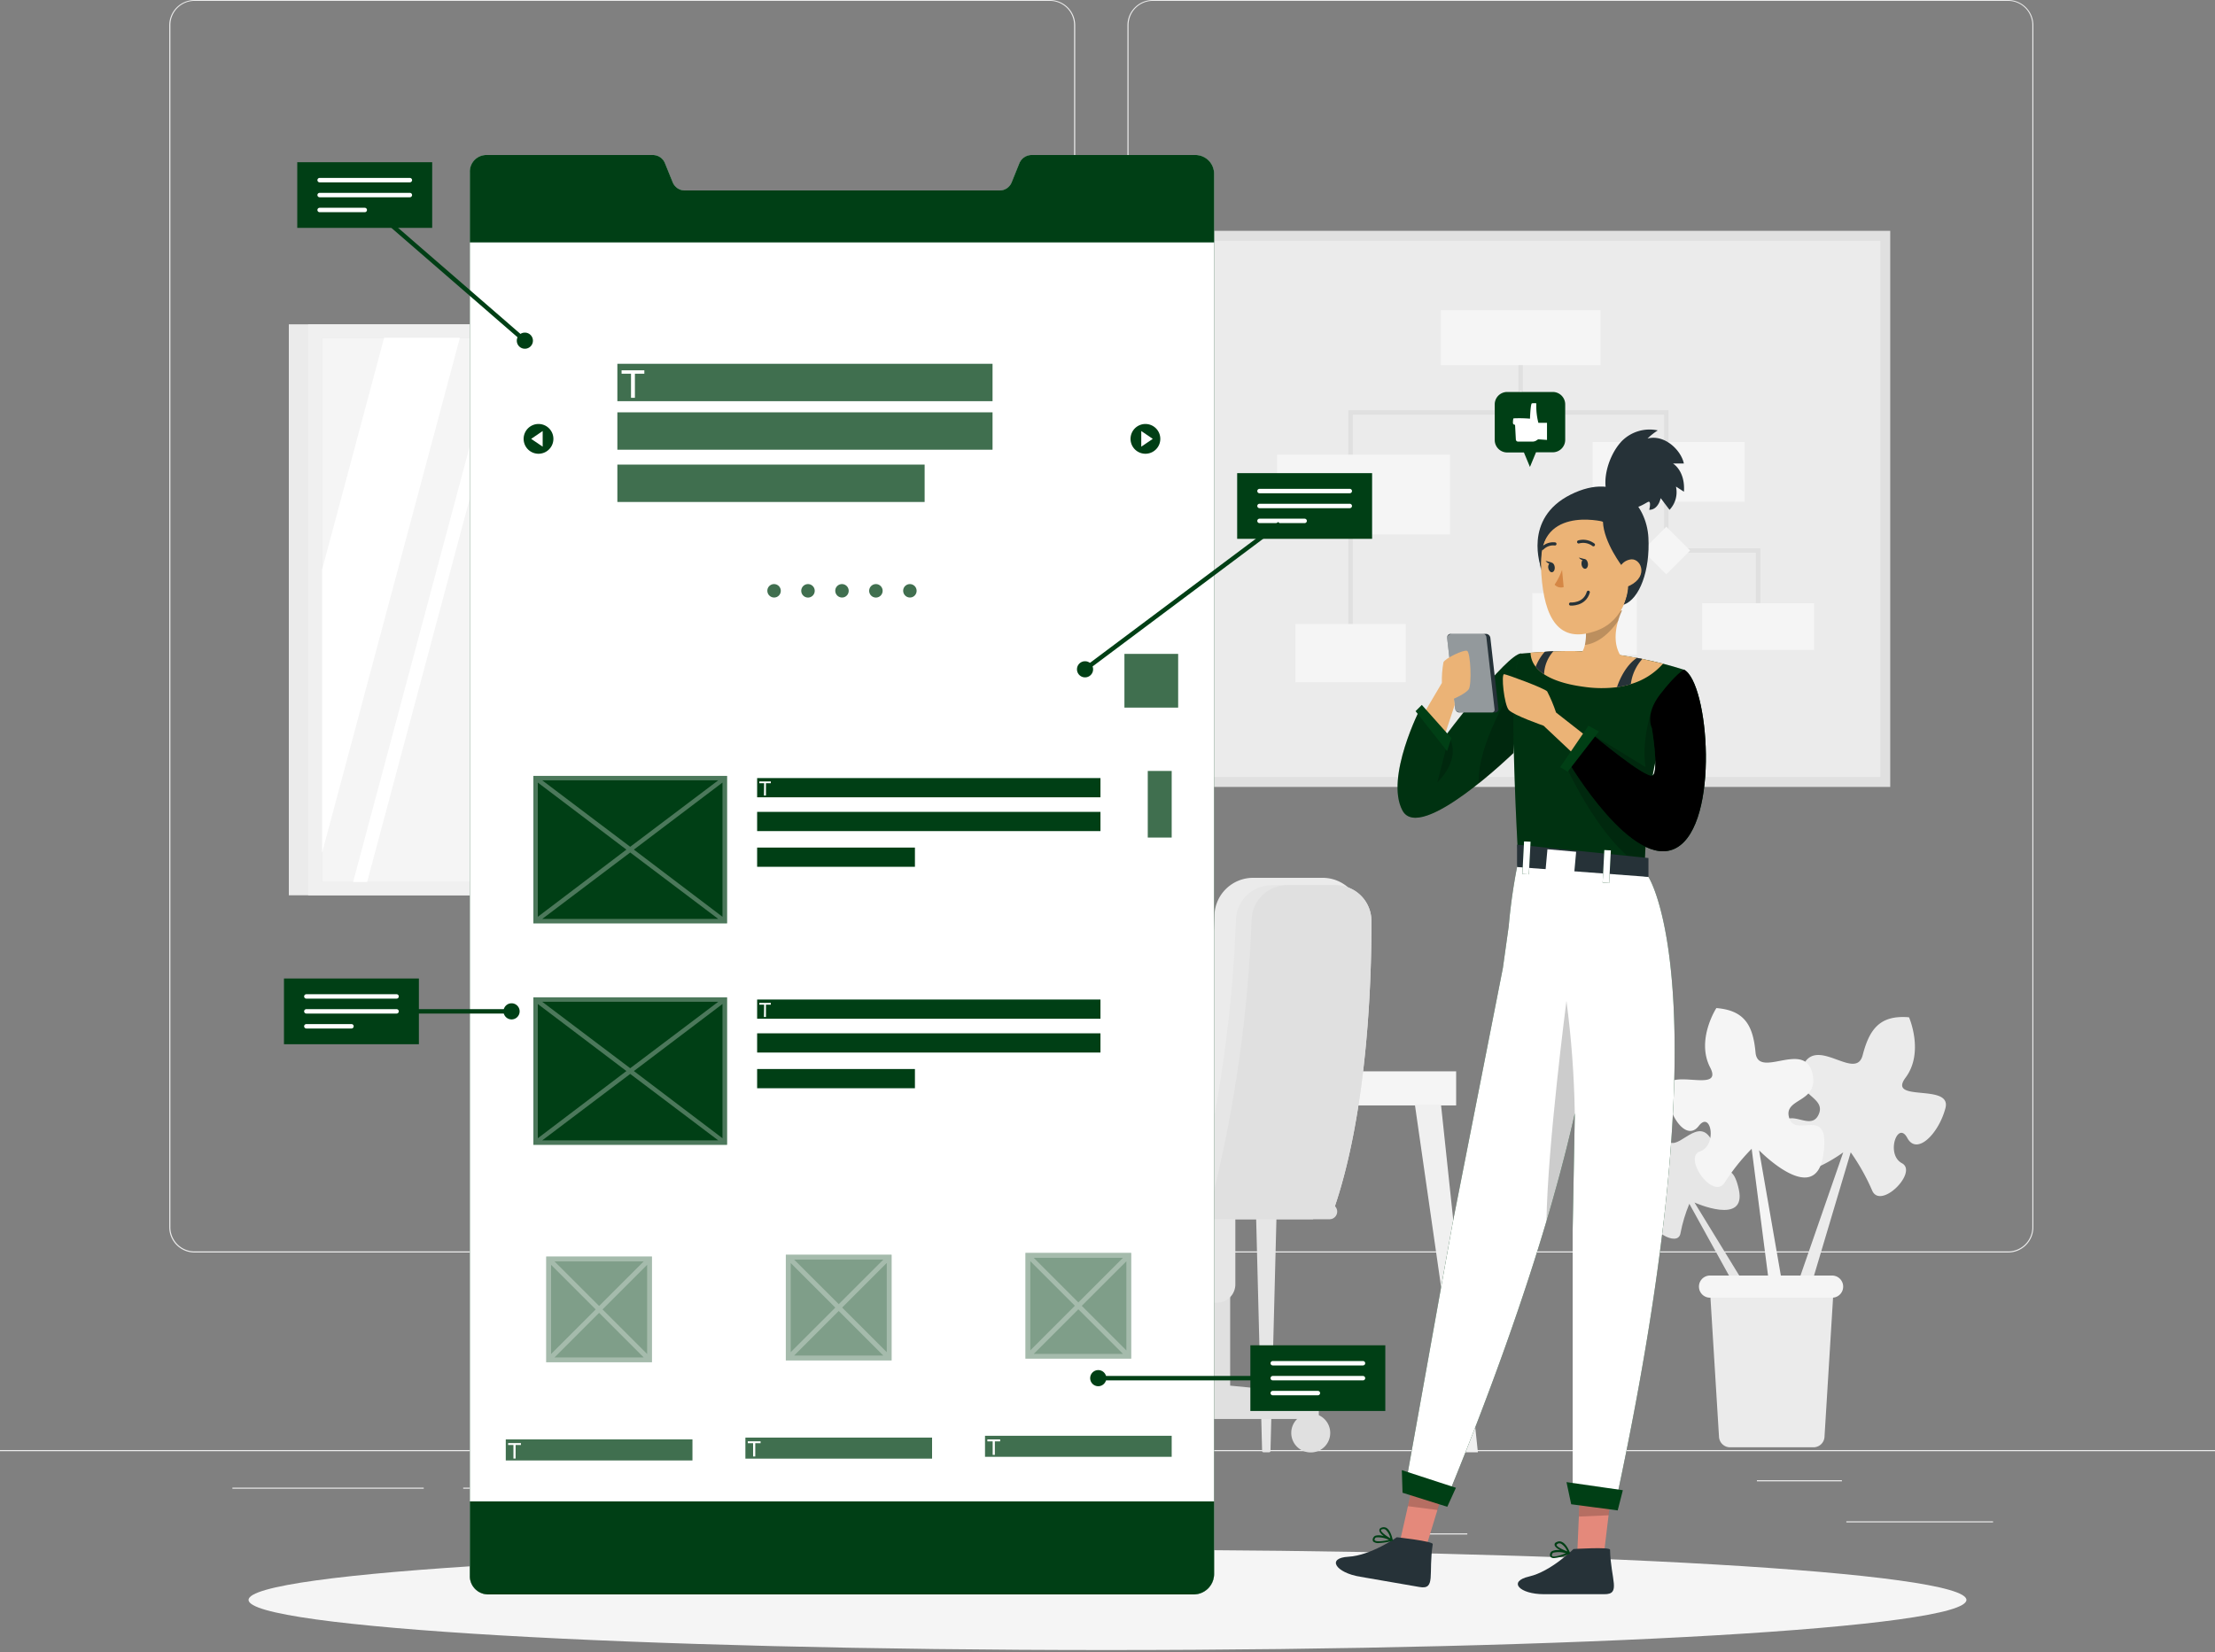 <svg xmlns="http://www.w3.org/2000/svg" xmlns:v="https://vecta.io/nano" width="500" height="373" fill="none"><rect width="100%" height="100%" fill="#808080" stroke="none"/><style><![CDATA[.B{fill:#003f15}.C{fill:#fff}.D{opacity:.75}.E{opacity:.2}.F{fill:#ebebeb}.G{fill:#000}.H{fill:#263238}.I{fill:#f5f5f5}.J{fill:#e6e6e6}.K{fill:#f0f0f0}.L{opacity:.5}.M{stroke-linecap:round}.N{stroke-linejoin:round}.O{fill:#ebb376}.P{fill:#e0e0e0}.Q{stroke-miterlimit:10}.R{opacity:.3}.S{stroke:#fff}.T{stroke:#003f15}.U{stroke-width:.708}]]></style><path d="M500 327.4H0v.25h500v-.25zm-50.1 16.09h-33.12v.25h33.12v-.25zm-118.68 2.72h-8.69v.25h8.69v-.25zm84.56-12h-19.19v.25h19.19v-.25zm-320.13 1.68H52.46v.25h43.19v-.25zm15.24 0h-6.33v.25h6.33v-.25zm114.26 4.22h-93.68v.25h93.68v-.25zM237 282.8H43.91a5.71 5.71 0 0 1-5.7-5.71V5.66a5.71 5.71 0 0 1 1.686-4.002A5.71 5.71 0 0 1 43.91 0H237a5.71 5.71 0 0 1 4.038 1.672c1.07 1.071 1.672 2.523 1.672 4.038v271.38c0 1.514-.602 2.967-1.672 4.038A5.71 5.71 0 0 1 237 282.8zM43.91.2a5.46 5.46 0 0 0-5.45 5.46v271.43a5.46 5.46 0 0 0 5.45 5.46H237c1.447-.003 2.834-.579 3.858-1.602a5.47 5.47 0 0 0 1.602-3.858V5.66c-.003-1.447-.579-2.835-1.602-3.858A5.47 5.47 0 0 0 237 .2H43.91zm409.4 282.6h-193.1c-1.514-.003-2.964-.605-4.035-1.675s-1.672-2.521-1.675-4.035V5.66A5.72 5.72 0 0 1 260.21 0h193.1A5.71 5.71 0 0 1 459 5.66v271.43c0 1.511-.599 2.96-1.665 4.031a5.71 5.71 0 0 1-4.025 1.679zM260.21.2a5.47 5.47 0 0 0-3.858 1.602c-1.023 1.023-1.599 2.411-1.602 3.858v271.43c.003 1.447.579 2.834 1.602 3.858a5.47 5.47 0 0 0 3.858 1.602h193.1c1.447-.003 2.835-.579 3.858-1.602s1.599-2.411 1.602-3.858V5.66c-.003-1.447-.579-2.835-1.602-3.858A5.47 5.47 0 0 0 453.31.2h-193.1zm-70.23 73.02H65.2v128.93h124.78V73.22z" class="F"></path><path d="M194.34 73.22H69.56v128.93h124.78V73.22z" class="K"></path><path d="M191.03 76.27H72.7V199.15H191.03V76.27Z" class="P"></path><path d="M188.07 76.27H72.7V199.15H188.07V76.27Z" class="I"></path><path d="M131.58 76.27h-2.34v122.88h2.34V76.27z" class="F"></path><path d="M115.75 76.27L82.87 199.15h-3.16l32.88-122.88h3.16z" class="C"></path><path d="M132.59 74.38h-2.01v127.13h2.01V74.38z" class="K"></path><path d="M103.81 76.27L72.7 192.56v-63.92l14.01-52.37h17.1zm84.26 11.15v11.8l-26.74 99.93h-3.16l29.9-111.73zm0 23.82v63.92l-6.41 23.99h-17.11l23.52-87.91z" class="C"></path><path d="M169.29 242H182v-.85c0-1.65-1.86-3-4.07-2.88l-5 .2c-2 .09-3.64 1.35-3.64 2.88v.65z" class="K"></path><path d="M194.37 242.41h16.76L213.8 219a1.65 1.65 0 0 0-1.64-1.57h-11.23c-.423 0-.83.163-1.136.455s-.486.692-.504 1.115l-4.92 23.41zM168.79 183H173l4.71 44.2h-4.19c-.34-.002-.668-.123-.928-.342a1.45 1.45 0 0 1-.492-.858l-4.43-41.69a1.1 1.1 0 0 1 .016-.491c.042-.16.12-.309.228-.435a1.09 1.09 0 0 1 .394-.292 1.11 1.11 0 0 1 .482-.092z" class="J"></path><path d="M175.26 227.23H238c.16.003.319-.029.466-.093s.277-.16.384-.279a1.12 1.12 0 0 0 .232-.415c.047-.153.06-.314.038-.473l-4.43-41.69c-.045-.34-.21-.652-.465-.881a1.44 1.44 0 0 0-.925-.369h-62.74c-.16-.004-.318.026-.465.089s-.278.158-.385.277-.186.259-.232.412-.06.314-.038.472l4.43 41.72a1.45 1.45 0 0 0 .472.867c.254.224.579.353.918.363z" class="F"></path><path d="M176.43 223.14h59.14c.139.001.277-.028.405-.084a1 1 0 0 0 .336-.24c.094-.103.166-.224.21-.356s.062-.271.049-.41l-3.87-36.37a1.25 1.25 0 0 0-1.21-1.1h-59.16a1 1 0 0 0-.407.084 1.01 1.01 0 0 0-.338.243c-.094.104-.166.226-.21.36s-.059.273-.045.413l3.87 36.37c.039.3.185.575.411.776a1.25 1.25 0 0 0 .819.314z" fill="#fafafa"></path><g class="J"><path d="M193.74 240.59h20.62c.241 0 .473.096.643.267s.267.402.267.643-.096.473-.267.643-.402.267-.643.267h-20.62a.91.91 0 0 1-.91-.91.91.91 0 0 1 .91-.91z"></path><path d="M142.97 249.59h51.05v-7.7h-51.05v7.7zm142.26 78.31h1.27c.038 0 .076-.007.111-.022a.3.3 0 0 0 .157-.157c.015-.035.022-.073.022-.111l2-78h-5.89l2 78c.003.041.013.081.031.117s.043.07.074.097.066.047.105.06.079.019.12.016z"></path></g><path d="M330.67 327.9h2.94l-8.31-78.32h-5.89l11.26 78.32z" class="K"></path><path d="M140.98 327.9l11.28-78.32h-5.88l-8.32 78.32h2.92z" class="J"></path><path d="M179.46 249.59H328.7v-7.7H179.46v7.7z" class="I"></path><path d="M184.12 327.9h3.38l1.25-78.32h-5.88l1.25 78.32z" class="K"></path><g class="I"><path d="M231.79 240.5h1.57a.31.31 0 0 0 .209-.091c.056-.055.089-.13.091-.209v-1.65c0-.039-.008-.078-.023-.115a.3.3 0 0 0-.162-.162c-.037-.015-.076-.023-.115-.023h-1.13a.29.29 0 0 0-.178.062c-.05.04-.086.095-.102.158l-.44 1.65c-.012.044-.014.09-.006.135s.027.087.054.123.062.067.102.088.085.033.13.034z"></path><path d="M229.63 240.5h1.57c.078-.003.152-.035.206-.091a.3.3 0 0 0 .084-.209v-1.65c.001-.039-.005-.078-.019-.114s-.035-.07-.062-.098-.06-.05-.096-.065-.074-.023-.113-.023h-1.13c-.065 0-.127.022-.178.062a.29.29 0 0 0-.102.158l-.45 1.65c-.01.044-.011.091-.001.135s.029.087.056.123a.31.31 0 0 0 .104.087c.041.021.085.033.131.035zm-2.16 0H229c.078-.003.152-.035.206-.091a.3.3 0 0 0 .084-.209v-1.65c.001-.039-.005-.078-.019-.114s-.035-.07-.062-.098-.06-.05-.096-.065a.29.29 0 0 0-.113-.023h-1.13c-.065.001-.129.023-.181.063a.31.31 0 0 0-.109.157l-.44 1.65a.31.31 0 0 0 .001.145.3.3 0 0 0 .067.13c.032.037.073.066.118.084a.32.32 0 0 0 .144.021z"></path><path d="M225.31 240.5h1.56a.3.3 0 0 0 .3-.3v-1.65c.001-.04-.005-.079-.02-.116a.3.3 0 0 0-.164-.164c-.037-.015-.076-.021-.116-.02h-1.12c-.065.001-.129.023-.181.063s-.09.094-.109.157l-.44 1.65c-.012.045-.014.091-.005.137s.028.088.056.125a.29.29 0 0 0 .106.087c.041.021.087.031.133.031z"></path><path d="M223.15 240.5h1.56a.3.3 0 0 0 .3-.3v-1.65c.001-.04-.005-.079-.02-.116a.3.3 0 0 0-.164-.164c-.037-.015-.076-.021-.116-.02h-1.12c-.066 0-.13.021-.182.061s-.09.096-.108.159l-.44 1.65c-.012.045-.014.091-.005.137s.028.088.056.125.064.067.105.087a.3.3 0 0 0 .134.031z"></path><path d="M221 240.5h1.56c.039 0 .078-.008.115-.023a.3.3 0 0 0 .162-.162c.015-.037.023-.076.023-.115v-1.65c.001-.04-.005-.079-.02-.116a.3.3 0 0 0-.164-.164c-.037-.015-.076-.021-.116-.02h-1.12c-.066 0-.13.021-.182.061s-.091.096-.108.159l-.44 1.65c-.012.045-.014.091-.005.137s.028.088.056.125.064.067.105.087a.3.3 0 0 0 .134.031z"></path><path d="M218.83 240.5h1.56a.3.3 0 0 0 .3-.3v-1.65c.001-.04-.005-.079-.02-.116a.3.3 0 0 0-.065-.099.29.29 0 0 0-.099-.065c-.037-.015-.076-.021-.116-.02h-1.12a.29.29 0 0 0-.29.22l-.44 1.65c-.012.045-.014.091-.005.137s.028.088.056.125a.29.29 0 0 0 .106.087c.041.021.087.031.133.031z"></path><path d="M216.67 240.5h1.56c.079-.002.154-.035.209-.091s.089-.13.091-.209v-1.65c0-.039-.008-.078-.023-.115a.3.3 0 0 0-.162-.162c-.037-.015-.076-.023-.115-.023h-1.12a.29.29 0 0 0-.29.22l-.44 1.65c-.012.045-.014.092-.005.137s.028.088.056.125.064.067.105.087a.3.3 0 0 0 .134.031z"></path><path d="M214.5 240.5h1.57c.079-.002.154-.035.209-.091a.31.31 0 0 0 .091-.209v-1.65c0-.039-.008-.078-.023-.115a.3.3 0 0 0-.162-.162c-.037-.015-.076-.023-.115-.023H215a.29.29 0 0 0-.29.22l-.44 1.65c-.012.04-.015.082-.01.124s.019.081.041.117.05.067.085.091a.31.31 0 0 0 .114.048zm-2.16 0h1.57a.31.31 0 0 0 .209-.091c.056-.055.089-.13.091-.209v-1.65c0-.039-.008-.078-.023-.115a.3.3 0 0 0-.162-.162c-.037-.015-.076-.023-.115-.023h-1.13a.29.29 0 0 0-.178.062c-.05.04-.086.095-.102.158l-.45 1.65c-.01.044-.011.091-.001.135s.029.087.057.123a.32.32 0 0 0 .103.087c.04.021.085.033.131.035z"></path><path d="M210.18 240.5h1.57c.078-.003.152-.035.206-.091a.3.3 0 0 0 .084-.209v-1.65c.001-.039-.005-.078-.019-.114s-.035-.07-.062-.098-.06-.05-.096-.065a.29.29 0 0 0-.113-.023h-1.13c-.065.001-.129.023-.181.063s-.09.094-.109.157l-.44 1.65c-.01.044-.011.091-.001.135s.029.087.057.123.063.066.103.087.085.033.131.035z"></path><use href="#B"></use><use href="#B" x="-2.14"></use><path d="M203.7 240.5h1.56a.3.3 0 0 0 .3-.3v-1.65c.001-.04-.005-.079-.02-.116a.3.3 0 0 0-.164-.164c-.037-.015-.076-.021-.116-.02h-1.12c-.066 0-.13.021-.182.061s-.09.096-.108.159l-.44 1.65c-.012.045-.014.091-.005.137s.028.088.056.125a.29.29 0 0 0 .106.087c.041.021.087.031.133.031z"></path><path d="M201.54 240.5h1.56a.3.3 0 0 0 .3-.3v-1.65c.001-.04-.005-.079-.02-.116a.3.3 0 0 0-.065-.099.29.29 0 0 0-.099-.065c-.037-.015-.076-.021-.116-.02H202a.29.29 0 0 0-.29.22l-.44 1.65c-.012.043-.014.088-.006.132s.025.086.05.122a.3.3 0 0 0 .099.089.31.31 0 0 0 .127.037z"></path></g><path d="M199.96 241.98h34.97v-2.6h-34.97v2.6z" class="F"></path><path d="M426.69 177.68V52.12H265.11v125.56h161.58z" class="P"></path><path d="M267.35 175.44h157.1V54.36h-157.1v121.08z" class="F"></path><path d="M343.26 76.23v16.89m-38.39 54.35V93.12h71.26v31.17m-18.44 16.6v-16.6h39.18v17.18" stroke="#e0e0e0" class="Q"></path><g class="I"><path d="M361.28 70.03h-36.04v12.41h36.04V70.03zm32.56 29.77h-34.35v13.48h34.35V99.8zm-24.35 34.14H345.9v13.9h23.59v-13.9zm40.02 2.25h-25.27v10.56h25.27v-10.56zm-82.19-33.54h-39.03v18.01h39.03v-18.01zm-9.99 38.24h-24.92v13.16h24.92v-13.16z"></path><use href="#C"></use><use href="#C" x="32.866" y="30.739"></use></g><path d="M156.11 305.9c.17-.346.253-.729.243-1.114s-.113-.763-.301-1.1-.454-.624-.777-.836-.691-.342-1.075-.38c.327-.985.348-2.046.058-3.042a5.11 5.11 0 0 0-1.678-2.538c-.192-.178-.439-.287-.7-.31a1.4 1.4 0 0 0-.76.33l-4.46 3.21c-.362.219-.667.521-.89.88-.92 1.77 2.38 4 1 5.5-.38.42-1 .51-1.5.81-1.06.66-1.19 2.12-1.68 3.28s-2.23 2-2.89 1c.49-1.11-1-2.06-2.19-2.2s-2.45-.21-3.12-1.33c-1.7 1.49-5.51-2.67-5.42-4.34-.672.121-1.29.449-1.767.939a3.28 3.28 0 0 0-.893 1.791 19.39 19.39 0 0 0-.15 4.17c0 2.71-.92 5.37-.87 8.08 0 2.11.85 4.45 2.79 5.3.96.345 1.983.481 3 .4l22-.14a3.26 3.26 0 0 0 1.55-.26c1-.52 1.2-1.82 1.29-2.93l1.18-14.34-1.99-.83z" class="P"></path><path d="M157.4 282.66h-34.12l.28 3.44.2 2.46.52 6.41.29 3.68.4 4.9.17 2.1v.63l.2 2.46.27 3.39.17 2.1.18 2.13.2 2.47.15 1.87.17 2.1.07.91h31.32l.07-.91.17-2.09.15-1.89.2-2.47.18-2.12.17-2.1.27-3.39.2-2.46v-.63l.17-2.1.4-4.9.29-3.67.52-6.42.2-2.46.28-3.44h-3.74zm2 2.26l-.66-.66h.72l-.06.66zm-.17 2.09l-.06.83-3.06 3.06-3.5-3.51 3.13-3.13h.74l2.75 2.75zm-.88 10.92l-2.24 2.24-3.5-3.51 3.5-3.49 2.43 2.42-.19 2.34zm-32.47-2.34l2.42-2.42 3.5 3.49-3.5 3.51-2.23-2.24-.19-2.34zM155 292l-3.5 3.5-3.5-3.5 3.5-3.51L155 292zm-5.5-7.77h4l-2 2-2-2zm.86 12.4l-3.49 3.51-3.51-3.51 3.51-3.49 3.49 3.49zm-11.63 4.64l3.5-3.5 3.5 3.5-3.5 3.5-3.5-3.5zm2.36 4.63l-3.5 3.5-3.5-3.49 3.51-3.51 3.49 3.5zm5.78-3.5l3.49 3.51-3.49 3.49-3.51-3.5 3.51-3.5zm-4.64-6.9l-3.5-3.5 3.5-3.51 3.5 3.51-3.5 3.5zm-1.14 1.13l-3.49 3.51-3.51-3.51 3.51-3.49 3.49 3.49zm-8.09-1.1l-3.49-3.5 3.49-3.51 3.51 3.51-3.51 3.5zm0 2.27l3.51 3.5-3.51 3.5-3.49-3.5 3.49-3.5zm3.51 12.77l-3.51 3.5-3.49-3.5 3.49-3.5 3.51 3.5zm1.13 1.13l3.5 3.51-3.49 3.5-3.51-3.5 3.5-3.51zm1.14-1.13l3.5-3.5 3.5 3.5-3.5 3.5-3.5-3.5zm8.14 1.13l3.49 3.51-3.49 3.5-3.51-3.5 3.51-3.51zm4.63 4.64l3.5 3.5-2.27 2.27h-2.47l-2.31-2.27 3.55-3.5zm-3.5-5.77l3.5-3.5 3.5 3.5-3.5 3.5-3.5-3.5zm0-9.27l3.5-3.5 3.5 3.5-3.5 3.5-3.5-3.5zm2.36-13.91l-3.49 3.51-3.51-3.51 3.14-3.13h.73l3.13 3.13zm-8.13-1.13l-2-2h4l-2 2zm-1.14 1.13l-3.49 3.51-3.51-3.51 3.14-3.13h.72l3.14 3.13zm-6.14-3.13l-2 2-2-2h4zm-6.27 0l3.13 3.13-3.5 3.51-3-3.06-.06-.83 2.74-2.75h.69zm-3 0l-.65.65v-.65h.65zm-.22 6.05l1.72 1.72-1.46 1.46-.26-3.18zm1 11.75l-.14-1.66.9.9-.76.76zm.17 2.11l1.72-1.74 3.5 3.51-3.5 3.49-1.46-1.43-.26-3.83zm.52 6.47v-.15l.08.08-.07.07h-.01zm.61 7.47l-.44-5.37 1-1 3.5 3.51-3.5 3.49-.59-.59.03-.04zm.32 4l-.07-.8.34-.34 1.14 1.14h-1.41zm1.41-2.27l3.49-3.5 3.51 3.5-2.27 2.27h-2.47l-2.26-2.27zm7 2.27l1.14-1.14 1.14 1.14h-2.28zm4.54 0l-2.27-2.27 3.5-3.5 3.5 3.5-2.26 2.27h-2.47zm4.73 0l1.09-1.11 1.13 1.14-2.22-.03zm10.68 0H155l1.13-1.14.34.34.02.8zm.32-4l-.6.59-3.5-3.49 3.5-3.51 1 1-.4 5.41zm.62-7.63v.16l-.08-.07.09-.09h-.01zm.2-2.46l-1.42 1.41-3.5-3.49 3.5-3.51 1.74 1.74-.32 3.85zm.48-5.95l-.77-.77.91-.9-.14 1.67zm1-11.77l-.26 3.2-1.56-1.5 1.71-1.7h.11z" class="J"></path><path d="M122.74 285.68h39.05a1.64 1.64 0 0 0 1.64-1.64v-1.18a1.64 1.64 0 0 0-1.64-1.64h-39.05a1.64 1.64 0 0 0-1.64 1.64v1.18a1.64 1.64 0 0 0 1.64 1.64zm35.99 35.63h-32.95a1.64 1.64 0 0 0-1.64 1.64v1.18a1.64 1.64 0 0 0 1.64 1.64h32.95a1.64 1.64 0 0 0 1.64-1.64v-1.18a1.64 1.64 0 0 0-1.64-1.64z" class="K"></path><path d="M405.45 290.83l10.63-30.64s-14.74 10.93-14.64-1.19 6.71-2.71 9-7.18-6.54-4.43-3.44-11.22 11.92 3.64 13.47-2.37 4-9.08 10.46-8.54c0 0 3.47 7.92-.78 13.63s10.52 1.14 9 6.89-6.44 10.77-8.61 6.72-4.93 3.71-1.21 5.71-4.86 10.66-6.74 6.12a47.75 47.75 0 0 0-4.82-8.58L408 293l-2.55-2.17z" class="F"></path><path d="M394.5 291.1l-12-19.59s11.85 5.33 10-3-5.06-.86-7.33-3.61 3.86-4.05.69-8.28-7.7 4.32-9.68.39-4.17-5.66-8.53-4.32c0 0-1.21 6 2.6 9.31s-7.11 2.38-5.2 6.13 6.08 6.48 7 3.35 4 1.82 1.71 3.77 5 6.64 5.58 3.21c.433-2.284 1.104-4.516 2-6.66l11.71 21.2 1.45-1.9z" class="J"></path><path d="M402.57 291.29l-5.49-31.57s12.64 13 14.47 1.18-6.12-3.71-7.65-8.44 7.08-3.28 5.14-10.39-12.2 1.65-12.76-4.46-2.49-9.49-8.84-10c0 0-4.64 7.16-1.4 13.41s-10.44-.57-9.89 5.28 4.56 11.52 7.32 7.92 4.22 4.4.28 5.76 3 11.16 5.59 7a46.63 46.63 0 0 1 6.07-7.6l4.34 33.62 2.82-1.71z" class="I"></path><path d="M409.37 326.78h-18.84a2.5 2.5 0 0 1-1.707-.678c-.462-.435-.742-1.029-.783-1.662l-2-32.5a2.5 2.5 0 0 1 .145-.999c.116-.32.296-.612.529-.859s.515-.445.827-.579.649-.204.989-.203h22.83c.34-.001.677.068.989.203s.594.331.827.579.413.539.529.859a2.48 2.48 0 0 1 .145.999l-2 32.5a2.49 2.49 0 0 1-.777 1.661c-.46.435-1.069.678-1.703.679z" class="F"></path><path d="M413.61 293H386a2.49 2.49 0 0 1-2.47-2.21c-.042-.35-.01-.704.094-1.04a2.5 2.5 0 0 1 .513-.911 2.51 2.51 0 0 1 .842-.619A2.48 2.48 0 0 1 386 288h27.57c.352.001.699.075 1.02.219a2.5 2.5 0 0 1 .841.617c.234.262.41.571.517.906a2.5 2.5 0 0 1 .102 1.038 2.49 2.49 0 0 1-2.44 2.22z" class="I"></path><g class="P"><path d="M296.42 275.29h-53v-1.89a5 5 0 0 1 5-5h43c1.326 0 2.598.527 3.536 1.464a5 5 0 0 1 1.464 3.536v1.89zm-1.73 39.24l-17-1.67V289H271v23.87l-17.06 1.68a3.31 3.31 0 0 0-3 3.29v2.55h46.76v-2.55c.003-.828-.304-1.628-.861-2.241a3.31 3.31 0 0 0-2.149-1.069z"></path><path d="M257.12 323.54c0 .87-.258 1.721-.742 2.444s-1.17 1.288-1.974 1.621a4.4 4.4 0 0 1-2.542.25c-.854-.169-1.638-.588-2.253-1.204s-1.035-1.399-1.205-2.253-.082-1.738.251-2.542a4.4 4.4 0 0 1 8.465 1.684zm34.36 0a4.4 4.4 0 0 0 5.258 4.315c.854-.169 1.638-.588 2.253-1.204s1.035-1.399 1.204-2.253a4.4 4.4 0 0 0-.25-2.542c-.333-.804-.897-1.491-1.621-1.974s-1.574-.742-2.444-.742a4.4 4.4 0 0 0-4.4 4.4z"></path></g><path d="M269.81 272.85h9.05V290c0 1.095-.435 2.146-1.21 2.92s-1.825 1.21-2.92 1.21h-.79c-1.095 0-2.146-.435-2.92-1.21s-1.21-1.825-1.21-2.92v-17.15z" class="J"></path><path d="M265.39 268.84a293.28 293.28 0 0 0 8.75-62.24 8.73 8.73 0 0 1 2.674-5.964c1.631-1.567 3.805-2.44 6.066-2.436h15.67a8.74 8.74 0 0 1 8.75 8.7c.06 14.28-.93 43.47-9 67.2l-29.82-1.1c-.498-.016-.986-.145-1.427-.376a3.31 3.31 0 0 1-1.122-.959 3.29 3.29 0 0 1-.593-1.35 3.31 3.31 0 0 1 .052-1.475z" class="F"></path><g class="J"><path d="M269.61 272.51a308.64 308.64 0 0 0 9.39-64.89 8.06 8.06 0 0 1 8.07-7.75h14.43a8.06 8.06 0 0 1 8.07 8c.06 13.18-.86 42.73-8.29 64.62l-31.67.02z"></path><path d="M275.81 251.69s-17.18-3.47-33.77-1.79 7.8 23.36 7.8 23.36h3.43s-12.93-13.75-12.21-17.17 33.27 1.09 33.27 1.09l1.48-5.49z"></path></g><g class="P"><path d="M301.28 272.51h-28.14a308.64 308.64 0 0 0 9.39-64.89 8 8 0 0 1 8.06-7.75h10.91a8.07 8.07 0 0 1 8.08 8c.05 13.19-.87 42.75-8.3 64.64z"></path><path d="M243.23 271.84h56.9c.226 0 .45.044.658.131a1.7 1.7 0 0 1 .931.931c.087.208.131.432.131.658a1.73 1.73 0 0 1-1.72 1.73h-56.9c-.459 0-.899-.182-1.223-.507s-.507-.764-.507-1.223c0-.227.045-.451.132-.661s.215-.399.375-.559.352-.286.562-.372a1.72 1.72 0 0 1 .661-.128z"></path></g><path d="M250 372.56c107.082 0 193.89-5.068 193.89-11.32S357.082 349.92 250 349.92s-193.89 5.068-193.89 11.32 86.807 11.32 193.89 11.32z" class="I"></path><use href="#D" class="B"></use><g class="C"><use href="#D" opacity=".6"></use><use href="#E"></use></g><path d="M147.17 283.71H123.3v23.87h23.87v-23.87z" class="B L"></path><path d="M123.3 283.71v23.87h23.88v-23.87H123.3zm11.17 11.94l-10.07 10.07v-20.14l10.07 10.07zm-9.3-10.84h20.14l-10.07 10.06-10.07-10.06zm10.07 11.61l10.07 10.07h-20.14l10.07-10.07zm.77-.77l10.07-10.07v20.14l-10.07-10.07z" class="C R"></path><path d="M156.31 325h-42.14v4.75h42.14V325z" class="B D"></path><g class="C"><path d="M115.9 326.26h-1.2v-.43h2.89v.43h-1.2v3.06h-.49v-3.06z"></path><use href="#E" x="54.09" y="-0.42"></use></g><path d="M201.26 283.3h-23.87v23.87h23.87V283.3z" class="B L"></path><path d="M177.39 283.3v23.87h23.88V283.3h-23.88zm11.17 11.94l-10.07 10.06v-20.13l10.07 10.07zm-9.3-10.84h20.14l-10.07 10.06-10.07-10.06zm10.07 11.6l10.07 10.07h-20.14L189.33 296zm.77-.77l10.07-10.07v20.14l-10.07-10.07z" class="C R"></path><path d="M210.4 324.59h-42.14v4.75h42.14v-4.75z" class="B D"></path><path d="M170 325.85h-1.2v-.43h2.89v.43h-1.2v3H170v-3zm90.75-51.73H226.1a3.38 3.38 0 0 0-3.38 3.38v34.65a3.38 3.38 0 0 0 3.38 3.38h34.65a3.38 3.38 0 0 0 3.38-3.38V277.5a3.38 3.38 0 0 0-3.38-3.38z" class="C"></path><path d="M255.35 282.89h-23.87v23.87h23.87v-23.87z" class="B L"></path><path d="M231.48 282.89v23.87h23.87v-23.87h-23.87zm11.16 11.93l-10.06 10.07v-20.13l10.06 10.06zM233.35 284h20.14l-10.07 10.07L233.35 284zm10.07 11.62l10.07 10.07h-20.14l10.07-10.07zm.77-.78l10.07-10.06v20.13l-10.07-10.07z" class="C R"></path><path d="M264.49 324.18h-42.14v4.75h42.14v-4.75z" class="B D"></path><path d="M224.08 325.44h-1.2V325h2.89v.44h-1.2v3.05h-.49v-3.05zm39.93-260.96h-147.9a1.94 1.94 0 0 0-1.94 1.94v69.1a1.94 1.94 0 0 0 1.94 1.94h147.9a1.94 1.94 0 0 0 1.94-1.94v-69.1a1.94 1.94 0 0 0-1.94-1.94z" class="C"></path><use href="#F" class="B D"></use><path d="M119.9 99.09l2.6 1.76v-3.53l-2.6 1.77z" class="C"></path><use href="#F" x="137" class="B D"></use><path d="M260.22 99.09l-2.6-1.77v3.53l2.6-1.76z" class="C"></path><g class="B"><path d="M224.05 82.14h-84.69v8.44h84.69v-8.44zm0 10.96h-84.69v8.44h84.69V93.1zm-15.33 11.8h-69.36v8.44h69.36v-8.44z" class="D"></path></g><path d="M142.44 84.38h-2.13v-.77h5.14v.77h-2.13v5.44h-.88v-5.44z" class="C"></path><g class="B"><path d="M176.25 133.4a1.52 1.52 0 0 1-.256.844c-.167.25-.405.445-.682.56a1.53 1.53 0 0 1-1.986-1.986 1.53 1.53 0 0 1 .559-.682 1.52 1.52 0 0 1 2.365 1.264zm7.66 0a1.52 1.52 0 0 1-.257.846 1.51 1.51 0 0 1-1.563.644c-.295-.059-.566-.205-.778-.419s-.356-.485-.414-.781-.026-.601.091-.879a1.52 1.52 0 0 1 .564-.68c.251-.165.546-.253.847-.251a1.52 1.52 0 0 1 1.51 1.52zm7.67 0a1.52 1.52 0 0 1-.256.844c-.167.25-.405.445-.682.56a1.53 1.53 0 0 1-1.986-1.986c.115-.277.31-.515.56-.682a1.52 1.52 0 0 1 .844-.256 1.51 1.51 0 0 1 .582.116c.184.076.352.188.493.329s.253.309.329.493a1.51 1.51 0 0 1 .116.582zm7.66 0a1.52 1.52 0 0 1-.257.846 1.51 1.51 0 0 1-1.563.644c-.295-.059-.566-.205-.778-.419a1.52 1.52 0 0 1-.323-1.66 1.52 1.52 0 0 1 .564-.68c.251-.165.546-.253.847-.251a1.52 1.52 0 0 1 1.51 1.52zm7.67 0a1.52 1.52 0 0 1-.256.844c-.167.25-.405.445-.682.56a1.53 1.53 0 0 1-1.986-1.986c.115-.277.31-.515.56-.682a1.52 1.52 0 0 1 2.364 1.264z" class="D"></path></g><path d="M265.95 147.77H114.17v11.86h151.78v-11.86z" class="C"></path><path d="M265.95 147.64h-12.13v12.13h12.13v-12.13z" class="B D"></path><path d="M251.35 168.8H116.77a2.6 2.6 0 0 0-2.6 2.6v40.86a2.6 2.6 0 0 0 2.6 2.6h134.58a2.6 2.6 0 0 0 2.6-2.6V171.4a2.6 2.6 0 0 0-2.6-2.6z" class="C"></path><use href="#G" class="B L"></use><path d="M120.4 175.19v33.29h43.72v-33.29H120.4zm41.73 1l-19.87 15-19.86-15h39.73zm-40.73.5l20 15.14-20 15.17v-30.31zm1 30.79l19.86-15 19.87 15H122.4zm20.69-15.65l20-15.14V207l-20-15.17z" class="C R"></path><g class="B"><use href="#H" class="D"></use><use href="#H" y="7.63" class="D"></use><use href="#I" class="D"></use></g><g class="C"><use href="#J"></use><path d="M251.35 218.8H116.77a2.6 2.6 0 0 0-2.6 2.6v40.86a2.6 2.6 0 0 0 2.6 2.6h134.58a2.6 2.6 0 0 0 2.6-2.6V221.4a2.6 2.6 0 0 0-2.6-2.6z"></path></g><use href="#G" y="50" class="B L"></use><path d="M120.4 225.19v33.29h43.72v-33.29H120.4zm41.73 1l-19.87 15-19.86-15h39.73zm-40.73.5l20 15.14-20 15.17v-30.31zm1 30.79l19.86-15 19.87 15H122.4zm20.69-15.65l20-15.14V257l-20-15.17z" class="C R"></path><g class="B"><use href="#H" y="50" class="D"></use><use href="#H" y="57.63" class="D"></use><use href="#I" y="50" class="D"></use></g><g class="C"><use href="#J" y="50"></use><path d="M264.49 168.85h-5.4v96.02h5.4v-96.02z"></path></g><g class="B"><path d="M264.49 174.07h-5.4v15.04h5.4v-15.04z" class="D"></path><path d="M274.06 39.25v15.49h-168V38.87a3.71 3.71 0 0 1 .23-1.438c.171-.459.429-.881.763-1.241a3.72 3.72 0 0 1 1.18-.854A3.73 3.73 0 0 1 109.65 35h37.78a2.94 2.94 0 0 1 1.632.53c.479.335.847.805 1.058 1.35l1.73 4.26c.214.541.584 1.007 1.062 1.339a2.94 2.94 0 0 0 1.628.521h71.13a2.91 2.91 0 0 0 2.69-1.83l1.73-4.28a3 3 0 0 1 2.69-1.89H270a4.22 4.22 0 0 1 4.06 4.25zM106.06 339h168v16.38a4.63 4.63 0 0 1-.358 1.784c-.237.565-.583 1.078-1.02 1.508a4.61 4.61 0 0 1-1.523.997 4.62 4.62 0 0 1-1.789.331H110.25c-.556.007-1.109-.098-1.623-.31a4.13 4.13 0 0 1-1.373-.92 4.15 4.15 0 0 1-.904-1.383c-.205-.517-.304-1.071-.29-1.627V339zm-8.5-302.37H67.1v14.83h30.46V36.63z"></path></g><path d="M72.15 40.67h20.37m-20.37 3.37h20.37m-20.37 3.37h10.19" class="M N S"></path><path d="M88.42 50.85l30.06 26.07" class="Q T"></path><path d="M118.48 78.74a1.82 1.82 0 1 0 0-3.64 1.82 1.82 0 1 0 0 3.64zm-23.92 142.2H64.1v14.83h30.46v-14.83z" class="B"></path><path d="M69.15 224.98h20.37m-20.37 3.37h20.37m-20.37 3.37h10.19" class="M N S"></path><use href="#K" class="B"></use><path d="M115.48 228.35H92.74" class="Q T"></path><path d="M309.73 106.83h-30.46v14.83h30.46v-14.83z" class="B"></path><path d="M284.31 110.87h20.38m-20.38 3.37h20.38m-20.38 3.37h10.19" class="M N S"></path><use href="#K" x="129.45" y="-77.23" class="B"></use><path d="M244.93 151.12l43.93-32.88" class="Q T"></path><path d="M312.71 303.75h-30.46v14.83h30.46v-14.83z" class="B"></path><path d="M287.3 307.8h20.37m-20.37 3.37h20.37m-20.37 3.37h10.19" class="M N S"></path><path d="M249.73 311.17a1.82 1.82 0 0 1-1.126 1.682c-.333.138-.699.173-1.053.102a1.82 1.82 0 0 1-.932-.501c-.254-.255-.426-.58-.495-.934a1.82 1.82 0 0 1 .107-1.052 1.83 1.83 0 0 1 .675-.815 1.82 1.82 0 0 1 1.014-.302c.238 0 .475.047.695.139a1.8 1.8 0 0 1 .588.395c.169.169.302.37.392.59s.136.457.135.696z" class="B"></path><path d="M247.92 311.17H284.5" class="Q T"></path><path d="M343.39 147.53c-3.37.16-17.48 19.11-17.48 19.11l-5.24-6.82s-8.08 15.7-4.09 23.18 25.06-13 25.06-13l1.75-22.47z" class="B"></path><g class="G"><path d="M343.39 147.53L342 162.65l-.36 7.39s-3.46 3.36-7.84 6.85c-6.43 5.11-14.8 10.55-17.22 6.11-4-7.47 4.09-23.17 4.09-23.17l5.24 6.81v-.06c.83-1.14 14.22-18.9 17.48-19.05z" class="E"></path><path d="M342 162.65l-.36 7.39s-3.46 3.36-7.84 6.85c-.42-8.88 7.84-21.8 7.84-21.8l.36 7.56zm-16.09 3.99l.75 1.44-2.2 8.55s6.06-5.51 2.2-10.92l-.75.93z" class="E"></path></g><path d="M342.78 194.92l28.42 2.19s.39-17 2.65-25.81c.74-2.86 1.66-6.07 2.83-9.8.5-1.59 1-3.25 1.64-5s1.13-3.43 1.78-5.28a83.56 83.56 0 0 0-11.88-2.87c-4.249-.755-8.547-1.206-12.86-1.35-5.57 0-12 .58-12 .58s-.91.23-1.48 6.12c-.5 5.5-.25 21.05.9 41.22z" class="B"></path><path d="M342.78 194.92l28.42 2.19v-1c.12-3.72.68-17.26 2.62-24.83a167.34 167.34 0 0 1 1.89-6.73l.94-3.07c.5-1.58 1-3.25 1.63-5s1.14-3.43 1.79-5.28a85.96 85.96 0 0 0-4.68-1.35c-2.37-.61-4.78-1.11-7.2-1.52-4.24-.746-8.527-1.191-12.83-1.33-3.59 0-7.52.22-9.87.41l-2.1.18s-.91.22-1.49 6.11c-.52 5.51-.27 21.05.88 41.22z" class="E G"></path><path d="M357.72 153.28c7.06-.9 9.19-3.92 9.19-3.92-2.89-2.72-2.37-6.74-1.63-9.24.223-.794.514-1.567.87-2.31l-8.5 1.59c.204 1.19.321 2.393.35 3.6a10.66 10.66 0 0 1-.24 2.63c-.58 2.54-2 2.57-2 2.57-1.54 2.8 1.96 5.08 1.96 5.08z" class="O"></path><path d="M358 143a10.66 10.66 0 0 1-.24 2.63c3.38-.45 5.93-3.15 7.54-5.49.223-.794.514-1.567.87-2.31l-8.5 1.59A24.83 24.83 0 0 1 358 143z" class="E G"></path><g class="H"><path d="M377.64 104.65h2.46c-.55-2.83-4.21-6.65-8.2-5.64.706-.687 1.48-1.3 2.31-1.83a8.82 8.82 0 0 0-8.06 2.36c-3.44 3.54-5.24 10.88-2.23 13.75.39.37.86.26 1.37-.17 2.59 3.49 6.22.27 6.85.17s.15 1.82.15 1.82c2.08 0 2.58-2.64 2.58-2.64l2 2.64a5.78 5.78 0 0 0 1.382-2.443c.253-.916.276-1.88.068-2.807l1.8 1.16c.33-4.75-2.48-6.37-2.48-6.37z"></path><path d="M347.86 128.11s-4.18-11 6.67-16.43 17.17 2.27 17.57 9.71-2 13.85-5.54 15.13-18.7-8.41-18.7-8.41z"></path></g><path d="M356.5 116.82c-7.32 1.06-9.11 5.32-8.56 12.94.69 9.52 3.75 15.92 12.61 12.58 12.04-4.53 8.1-27.27-4.05-25.52z" class="O"></path><path d="M352.61 128.67a15.37 15.37 0 0 1-1.69 3.34 2 2 0 0 0 .946.569 1.99 1.99 0 0 0 1.104-.019l-.36-3.89z" fill="#d58745"></path><g class="H"><path d="M357 127.42c.07.6.46 1.05.86 1s.67-.58.59-1.19-.45-1.05-.86-1-.66.59-.59 1.19z"></path><path d="M357.78 126.25l-1.38-.36s.79 1.03 1.38.36zm-8.29 1.95c.08.6.46 1.05.86 1s.67-.57.6-1.18-.46-1.05-.86-1-.67.58-.6 1.18z"></path><path d="M350.26 127l-1.37-.36s.78 1.06 1.37.36z"></path></g><path d="M356.35 122.36c.569-.155 1.165-.179 1.744-.068a3.86 3.86 0 0 1 1.596.708m-8.69-.19c-.517-.057-1.039.003-1.529.176a3.45 3.45 0 0 0-1.301.824" stroke="#263238" class="M N U"></path><path d="M366.28 128s-4.29-5.52-4.44-10.23c0 0-15.37-3.83-13.95 11 0 0-3.31-12.87 9.23-15s15.15 16.31 9.44 22.74c0 .01 2.38-5.05-.28-8.51z" class="H"></path><path d="M365.31 129.72c-.052-.852.234-1.689.795-2.332s1.354-1.036 2.205-1.098c2.3-.08 4.06 4.42-1.42 6.35-.76.28-1.33-.45-1.58-2.92z" class="O"></path><path d="M354.53 136.38s3.16.26 4-2.66" stroke="#263238" class="M N U"></path><path d="M338.25 160.05c.013.104.003.21-.028.309a.74.74 0 0 1-.154.27.73.73 0 0 1-.253.181c-.096.042-.2.062-.305.06h-8.11a1 1 0 0 1-.92-.82l-1.81-16a.81.81 0 0 1 .163-.623c.069-.087.154-.16.252-.212a.81.81 0 0 1 .315-.095h8.12c.234.03.451.138.616.307s.269.388.294.623l1.82 16z" class="H"></path><path d="M335.53 143.92l1.84 16.18c.024.095.025.193.003.289s-.065.183-.127.258a.61.61 0 0 1-.232.173c-.089.039-.187.056-.284.05h-6.88c-.46 0-1.31-.26-1.36-.72l-1.84-16.23c0-.45.74-.82 1.2-.82h6.88a.83.83 0 0 1 .8.82z" class="C L"></path><path d="M321.24 161.38l4.24-7.18c-.038-1.561.08-3.122.35-4.66.37-.89 4.52-2.89 5.33-2.59s1.11 7.7.37 8.7-3.33 2.11-3.33 2.11l.18 1.4-2.47 7.48-4.67-5.26z" class="O"></path><path d="M319.54 160.57l1.41-1.41 6.66 7.48-.95 2.96-7.12-9.03z" class="B"></path><path d="M353.29 172.51s7.83 17.84 17.94 23.62c.12-3.72.68-17.26 2.62-24.83a167.34 167.34 0 0 1 1.89-6.73l-3.08-3.7s-2.14 6.61-1.19 12.34L359.68 166l-6.39 6.51z" class="E G"></path><path d="M360.87 168.41l-9.62-7.54c-.543-1.636-1.212-3.227-2-4.76-.58-.7-9-3.81-9.72-3.89s0 6.9 1.06 8.09 7.84 3.54 7.84 3.54l10.07 9.48 2.37-4.92z" class="O"></path><use href="#L" class="B"></use><use href="#L" class="E G"></use><path d="M353.88 174.25l-1.7-1.03 6.39-9.37 2.35 1.31-7.04 9.09z" class="B"></path><path d="M345.49 147.36a5.33 5.33 0 0 0 1.17 3.18c.535.664 1.173 1.238 1.89 1.7 1.83 1.21 4.68 2.27 9.1 2.85 2.419.347 4.874.37 7.3.07 1.061-.143 2.108-.374 3.13-.69 2.839-.816 5.385-2.426 7.34-4.64l-4.73-1.06-1.23-.24-1.24-.22c-4.25-.741-8.548-1.179-12.86-1.31-1.56 0-3.16 0-4.69.09-.67 0-1.33.06-1.95.11-1.23.01-2.34.09-3.23.16z" class="O"></path><path d="M365 155.16c1.061-.143 2.108-.374 3.13-.69.264-2.123 1.175-4.113 2.61-5.7l-1.23-.24c-2.51 1.71-3.91 4.84-4.51 6.63zm-18.34-4.62c.535.664 1.173 1.238 1.89 1.7a8.15 8.15 0 0 1 2.12-5.2c-.67 0-1.33.06-1.95.11a10.74 10.74 0 0 0-2.06 3.39z" class="H"></path><g class="B"><path d="M340.22 88.5h10.29a2.81 2.81 0 0 1 2.81 2.81v8a2.81 2.81 0 0 1-2.81 2.81h-3.78l-1.37 3.31-1.36-3.27h-3.78a2.81 2.81 0 0 1-2.81-2.81v-8a2.81 2.81 0 0 1 .202-1.088c.139-.346.345-.66.607-.925a2.81 2.81 0 0 1 .916-.619c.344-.144.713-.218 1.085-.218z"></path><use href="#M"></use></g><use href="#M" opacity=".7" class="C"></use><path d="M316.08 347.76l5.99 1.04 2.45-8.02 2.24-7.36-6.9-2.37-2 8.84-1.78 7.87z" fill="#e4897b"></path><path d="M323.42 348.64c.1-.65-8.1-1.55-8.1-1.55s-5.89 4.12-10.93 4.4-2.86 3.61 2.61 4.51l13.4 2.32c3.8.68 1.97-2.93 3.02-9.68z" class="H"></path><path d="M310 348.08a.78.78 0 0 1 0-.89.87.87 0 0 1 .217-.286c.091-.079.198-.138.313-.174a3.34 3.34 0 0 1 1.85.12c-.59-.46-1.1-1-1-1.41 0-.27.25-.47.65-.57a1.28 1.28 0 0 1 .97.13c1 .64 1.37 2.61 1.38 2.7a.17.17 0 0 1 0 .1v.05l-.05.06c-.023.008-.047.008-.07 0a12.69 12.69 0 0 1-2.94.48 1.8 1.8 0 0 1-1.32-.31zm.64-.95c-.061.018-.117.049-.166.09s-.087.092-.114.15c-.14.3-.05.39 0 .43.33.37 1.89.19 3.18-.1-.895-.455-1.899-.653-2.9-.57zm1.42-1.85c-.12 0-.32.1-.33.21-.05.37 1 1.19 2.12 1.84a3.55 3.55 0 0 0-1.08-1.95c-.137-.088-.297-.137-.46-.14-.085.004-.168.018-.25.04z" class="B"></path><path d="M317.82 340.08l6.68.86 2.25-7.44-6.9-2.41-2.03 8.99z" class="E G"></path><path d="M356.06 350.28h6.07l1-8.32.91-7.63-7.22-1.15-.41 9.05-.35 8.05z" fill="#e4897b"></path><path d="M363.44 349.89c0-.65-8.25-.14-8.25-.14s-5.07 5.06-10 6.2-2.17 4 3.33 4h13.6c3.88.05 1.48-3.23 1.32-10.06z" class="H"></path><path d="M350.13 351.63a.75.75 0 0 1-.2-.86.85.85 0 0 1 .161-.322c.076-.095.171-.173.279-.228.582-.239 1.22-.308 1.84-.2-.67-.35-1.25-.78-1.28-1.2s.17-.51.54-.68a1.25 1.25 0 0 1 1.07 0c1.12.45 1.81 2.34 1.84 2.42.02.055.02.115 0 .17-.018.025-.042.046-.07.06-1.076.523-2.232.861-3.42 1a1.12 1.12 0 0 1-.76-.16zm.45-1a.44.44 0 0 0-.144.116c-.04.048-.069.104-.086.164-.08.32 0 .4 0 .43.39.31 1.9-.13 3.11-.64a5.44 5.44 0 0 0-2.88-.11v.04zm1.08-2.07c-.11.06-.3.16-.29.27 0 .37 1.2 1 2.42 1.45a3.62 3.62 0 0 0-1.42-1.74c-.105-.042-.217-.066-.33-.07-.129-.011-.258.006-.38.05v.04z" class="B"></path><path d="M356.41 342.42l6.72-.29.91-7.72-7.22-1.19-.41 9.2z" class="E G"></path><use href="#N" class="B"></use><use href="#N" opacity=".6" class="C"></use><path d="M328.65 335.92l-12.21-3.98.16 5.1 10.1 3.17 1.95-4.29zm37.68.55l-12.72-1.83 1.06 5 10.5 1.39 1.16-4.56z" class="B"></path><path d="M372.11 193.73v4.26l-29.66-2.23v-5.05l29.66 3.02z" class="H"></path><path d="M348.87 196.59l6.48.57.44-4.84-6.48-.57-.44 4.84z" class="C"></path><use href="#O" class="B"></use><use href="#O" opacity=".6" class="C"></use><use href="#P" class="B"></use><use href="#P" opacity=".6" class="C"></use><path d="M349.09 275.68c2.69-9.08 4.78-17.16 6.39-24.33-.137-8.479-.764-16.943-1.88-25.35 0 0-4.26 32.7-4.51 49.68z" class="E G"></path><defs><path id="B" d="M208 240.5h1.56a.3.3 0 0 0 .3-.3v-1.65c.001-.04-.005-.079-.02-.116a.3.3 0 0 0-.164-.164c-.037-.015-.076-.021-.116-.02h-1.12c-.065.001-.129.023-.181.063s-.09.094-.109.157l-.44 1.65c-.012.045-.014.091-.005.137s.028.088.056.125.064.067.105.087a.3.3 0 0 0 .134.031z"></path><path id="C" d="M348.652 93.559l-5.381-5.381-5.381 5.381 5.381 5.381 5.381-5.381z"></path><path id="D" d="M274.06 39.25v316.12a4.63 4.63 0 0 1-.358 1.784c-.237.565-.583 1.078-1.02 1.508a4.62 4.62 0 0 1-1.522.997c-.569.228-1.177.34-1.79.331H110.25c-.556.007-1.108-.098-1.623-.31a4.13 4.13 0 0 1-1.373-.92 4.15 4.15 0 0 1-.904-1.383c-.205-.517-.304-1.071-.29-1.627V38.87c-.019-.49.059-.979.23-1.438s.429-.881.763-1.241a3.72 3.72 0 0 1 1.18-.854c.445-.204.927-.319 1.417-.337h37.78a2.94 2.94 0 0 1 1.632.53c.479.335.847.805 1.058 1.35l1.73 4.26c.214.541.584 1.007 1.062 1.339a2.94 2.94 0 0 0 1.628.521h71.13a2.91 2.91 0 0 0 2.69-1.83l1.73-4.28a3 3 0 0 1 2.69-1.89H270a4.22 4.22 0 0 1 4.06 4.25z"></path><path id="E" d="M152.57 274.95h-34.65a3.38 3.38 0 0 0-3.38 3.38v34.65a3.38 3.38 0 0 0 3.38 3.38h34.65a3.38 3.38 0 0 0 3.38-3.38v-34.65a3.38 3.38 0 0 0-3.38-3.38z"></path><path id="F" d="M121.56 102.45a3.36 3.36 0 1 0 0-6.72 3.36 3.36 0 0 0 0 6.72z"></path><path id="G" d="M164.12 175.19H120.4v33.29h43.72v-33.29z"></path><path id="H" d="M248.41 175.68h-77.5v4.34h77.5v-4.34z"></path><path id="I" d="M206.53 191.37h-35.62v4.34h35.62v-4.34z"></path><path id="J" d="M172.49 176.84h-1.09v-.4h2.6v.4h-1.1v2.79h-.45l.04-2.79z"></path><path id="K" d="M115.48 230.17a1.82 1.82 0 0 0 0-3.64 1.82 1.82 0 0 0 0 3.64z"></path><path id="L" d="M380.1 151.18c5.65 2.83 8.16 34.72-1.65 40.23S354 172 354 172l5.7-6s11.93 10 13.38 9.08-.2-10.69-.2-10.69-1.68-3 1.85-7.6 5.37-5.61 5.37-5.61z"></path><path id="M" d="M349.21 95.46h-1.95a15.35 15.35 0 0 1-.46-4.39 3.44 3.44 0 0 0-1 0c-.32.1-.43 3.46-.43 3.46-1.231-.1-2.466-.124-3.7-.07-.12.09-.14.61-.15 1-.002.104.033.205.099.286a.44.44 0 0 0 .261.154h.12l.18 3.34c.007.126.062.244.153.331a.5.5 0 0 0 .337.139h3.27a1.63 1.63 0 0 0 .91-.28l.36-.24 2 .14v-3.87z"></path><path id="N" d="M317.26 335.41l9.84 1.7c9.94-24.3 17-44.59 22-61.43 2.69-9.08 4.78-17.16 6.39-24.33l-.49 26.46v60.11h10C389.34 224 372.11 198 372.11 198L343 193.11a127.43 127.43 0 0 0-2.43 16l-1.32 9.45-11.35 57.66-10.64 59.19z"></path><path id="O" d="M361.77 199.29l1.47.08.38-7.36-1.47-.08-.38 7.36z"></path><path id="P" d="M343.65 197.34l1.47.07.38-7.36-1.47-.07-.38 7.36z"></path></defs></svg>